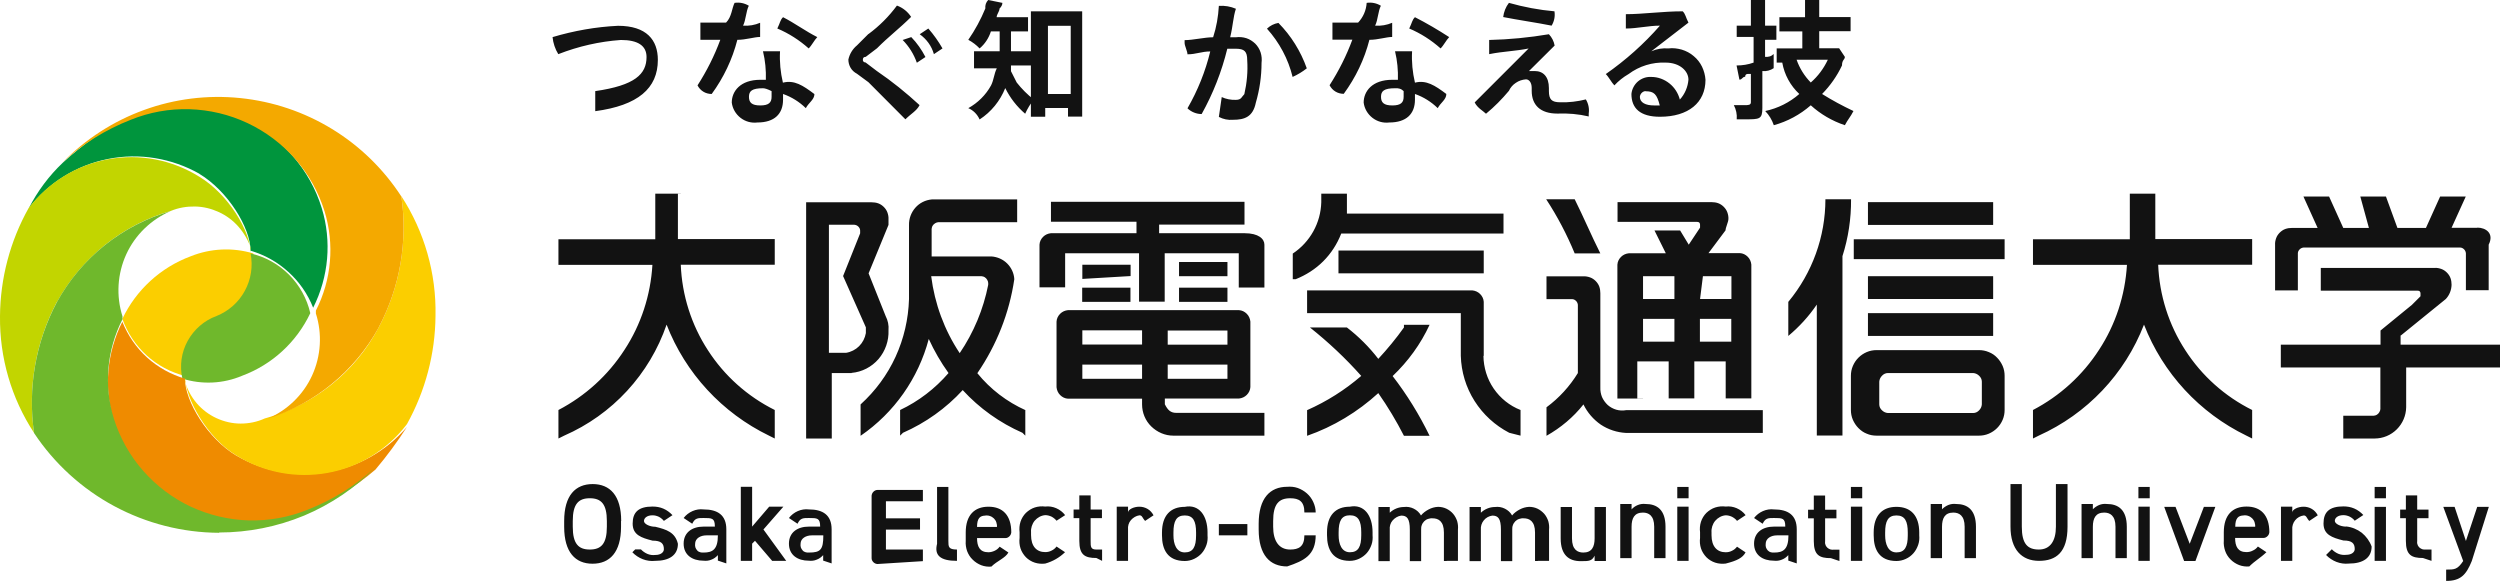 <?xml version="1.0" encoding="UTF-8"?><svg id="_レイヤー_2" xmlns="http://www.w3.org/2000/svg" viewBox="0 0 165.73 38.51"><g id="_タイトル"><path d="M14.53,20.95c.82-.3,1.49-.89,1.91-1.65s.54-1.65.35-2.5c-1.37-.41-2.83-.34-4.15.19-1.99.74-3.62,2.23-4.53,4.15.33.92.88,1.75,1.6,2.41.72.66,1.6,1.13,2.55,1.37-.19-.82-.06-1.69.36-2.42.42-.73,1.1-1.28,1.9-1.54Z" fill="#fbce00"/><path d="M16.61,16.8c.17.85.03,1.73-.38,2.48-.41.76-1.08,1.35-1.88,1.67-.82.3-1.49.89-1.91,1.65-.42.76-.54,1.65-.35,2.5,1.3.41,2.71.34,3.96-.19,1.99-.74,3.61-2.23,4.52-4.15-.22-.96-.71-1.85-1.41-2.55s-1.58-1.19-2.55-1.41Z" fill="#6fb82c"/><path d="M13.21,11.52c1.89,1.13,3.4,3.59,3.4,5.1.93.27,1.79.75,2.51,1.41.72.65,1.28,1.46,1.64,2.37,1.03-2.05,1.24-4.41.57-6.6-.39-1.28-1.05-2.45-1.92-3.46-.87-1.01-1.95-1.82-3.16-2.39-1.21-.57-2.52-.88-3.85-.91-1.33-.03-2.66.21-3.89.72-1.58.81-3.04,1.82-4.34,3.02-.92.87-1.68,1.89-2.26,3.02,1.29-1.68,3.15-2.84,5.24-3.26,2.08-.42,4.24-.06,6.09.99Z" fill="#00953d"/><path d="M15.66,30.2c-1.89-1.13-3.4-3.59-3.4-5.1-.93-.27-1.79-.75-2.51-1.4-.72-.65-1.28-1.47-1.64-2.37-1.03,2.05-1.24,4.41-.57,6.6.39,1.28,1.05,2.46,1.92,3.46.88,1.01,1.95,1.82,3.16,2.39,1.21.57,2.52.88,3.86.91,1.33.03,2.66-.22,3.89-.73,1.64-.72,3.16-1.67,4.52-2.83.76-.9,1.45-1.84,2.09-2.83-1.36,1.6-3.25,2.67-5.32,3.01-2.07.35-4.2-.05-6.01-1.12Z" fill="#ef8b00"/><path d="M26.61,13.03c.43,2.98-.1,6.02-1.51,8.68-.78,1.47-1.85,2.77-3.15,3.8-1.3,1.04-2.8,1.8-4.4,2.23-.5.23-1.05.34-1.6.34-.55,0-1.1-.13-1.6-.36-.5-.23-.95-.57-1.31-.99-.36-.42-.62-.91-.78-1.44v-.38c0,1.51,1.51,4.15,3.4,5.28,1.81,1.13,3.97,1.54,6.06,1.16,2.1-.38,3.97-1.54,5.26-3.24,1.22-2.2,1.87-4.66,1.89-7.17.06-2.81-.73-5.57-2.26-7.93Z" fill="#fbce00"/><path d="M25.1,21.71c1.41-2.66,1.94-5.7,1.51-8.68-1.18-1.82-2.75-3.35-4.6-4.48-1.85-1.13-3.93-1.83-6.09-2.05-2.16-.22-4.34.05-6.37.79-2.04.74-3.88,1.93-5.4,3.48,1.31-1.22,2.85-2.18,4.52-2.83,1.23-.5,2.56-.74,3.89-.7,1.33.04,2.64.35,3.85.92,1.21.57,2.28,1.38,3.16,2.38.88,1,1.54,2.18,1.94,3.45.68,2.19.47,4.56-.57,6.6v.19c.43,1.35.34,2.82-.25,4.11-.59,1.29-1.65,2.31-2.96,2.87,3.14-.99,5.78-3.16,7.37-6.04Z" fill="#f4a900"/><path d="M3.78,20.02c.8-1.45,1.88-2.73,3.17-3.77,1.3-1.04,2.78-1.81,4.38-2.27.51-.21,1.05-.3,1.6-.29.55.01,1.08.14,1.58.37.5.23.94.56,1.3.97.36.41.64.89.81,1.41v.38c0-1.51-1.51-3.96-3.4-5.1-1.81-1.13-3.97-1.55-6.06-1.16-2.1.38-3.97,1.54-5.26,3.23C.67,15.98.02,18.45,0,20.96c-.03,2.75.75,5.44,2.26,7.74-.43-2.98.1-6.02,1.51-8.68Z" fill="#c2d500"/><path d="M14.53,35.3c1.93,0,3.84-.38,5.63-1.12,1.78-.75,3.4-1.84,4.75-3.22-1.31,1.22-2.85,2.18-4.52,2.83-1.23.5-2.56.74-3.89.71-1.33-.04-2.64-.35-3.85-.91-1.21-.57-2.28-1.38-3.16-2.38-.88-1-1.54-2.18-1.94-3.45-.68-2.19-.47-4.56.57-6.6v-.19c-.43-1.35-.34-2.82.25-4.11.59-1.29,1.65-2.31,2.95-2.87-1.59.46-3.08,1.23-4.38,2.27-1.3,1.04-2.37,2.32-3.17,3.77-1.41,2.66-1.94,5.7-1.51,8.68,1.34,2.02,3.17,3.69,5.31,4.84,2.14,1.15,4.53,1.76,6.96,1.77Z" fill="#6fb82c"/><path d="M83.82,16.23v2.83h-1.7v-2.27h-4.91v3.21h-1.7v-3.21h-4.9v2.26h-1.7v-2.83c.01-.2.1-.38.24-.52.14-.14.32-.22.52-.24h5.67v-.76h-5.67v-1.32h12.83v1.51h-5.66v.57h5.66c.94,0,1.32.38,1.32.76ZM77.97,27.37h5.85v1.51h-6.04c-.55,0-1.07-.23-1.46-.61s-.61-.91-.61-1.46v-.38h-4.91c-.2-.01-.38-.1-.52-.24-.14-.14-.22-.32-.24-.52v-4.35c.01-.2.1-.38.24-.52.14-.14.32-.22.52-.24h11.33c.2.01.38.1.52.24.14.14.22.32.24.52v4.34c-.01.2-.1.38-.24.52-.14.14-.32.22-.52.24h-4.91v.38c.19.38.38.57.76.57ZM77.41,22.85h3.96v-.94h-3.96v.94ZM77.41,25.11h3.96v-.94h-3.96v.94ZM75.71,24.17h-3.96v.94h3.96v-.94ZM75.71,21.9h-3.96v.94h3.96v-.94ZM74.95,18.31v-.76h-3.2v.94l3.21-.19h0ZM71.74,20.01h3.2v-.94h-3.2v.94ZM81.37,17.37h-3.21v.94h3.21v-.94ZM78.16,19.82v.19h3.21v-.94h-3.21v.75ZM67.97,27.18v1.7l-.19-.19c-1.5-.66-2.85-1.62-3.96-2.83-1.11,1.21-2.46,2.17-3.96,2.83l-.19.19v-1.7c1.23-.58,2.32-1.42,3.21-2.45-.51-.71-.95-1.47-1.31-2.26-.69,2.61-2.29,4.89-4.52,6.42v-2.08c.98-.89,1.77-1.96,2.32-3.16.55-1.2.85-2.5.89-3.82v-4.91c-.01-.42.14-.83.42-1.15.28-.32.67-.51,1.09-.55h5.66v1.51h-5.1c-.08-.01-.16,0-.23.02-.07.02-.14.07-.2.12-.05.05-.1.12-.12.2-.02.07-.03.15-.02.23v1.7h3.97c.39.03.76.19,1.04.47s.45.65.47,1.04c-.33,2.24-1.17,4.36-2.45,6.23.86,1.06,1.96,1.9,3.21,2.46ZM65.51,18.88c.01-.08,0-.16-.02-.23-.02-.07-.07-.14-.12-.2-.05-.05-.12-.1-.2-.12-.07-.02-.15-.03-.23-.02h-3.21c.23,1.82.87,3.57,1.89,5.1.93-1.37,1.57-2.91,1.89-4.53ZM56.46,24.73h-1.32v4.34h-1.7v-15.66h4.34c.15,0,.3.02.44.07.14.05.27.14.37.24.11.11.19.23.24.37.05.14.08.29.07.44v.38l-1.32,3.21,1.13,2.83c.15.29.22.62.19.94.03.7-.21,1.38-.66,1.91-.46.53-1.1.86-1.79.92h0ZM57.4,22.08v-.38l-1.51-3.4,1.13-2.83v-.19c0-.1-.05-.19-.12-.26-.07-.07-.16-.11-.26-.12h-1.69v8.49h1.13c.33-.05.64-.21.87-.44.24-.24.39-.54.45-.87h0ZM132.13,13.4h-8.3v1.51h8.3v-1.51ZM122.89,17.18h10v-1.32h-10v1.32ZM132.13,18.31h-8.3v1.51h8.3v-1.51ZM123.83,22.27h8.3v-1.51h-8.3v1.51ZM118.55,20.01v2.26c.72-.6,1.36-1.3,1.89-2.08v8.68h1.7v-11.89c.39-1.22.58-2.49.57-3.77h-1.7c0,2.48-.87,4.88-2.45,6.79ZM132.89,24.92v2.26c0,.22-.04.44-.13.65-.09.21-.21.39-.37.55-.16.16-.34.28-.55.37-.21.09-.43.13-.65.13h-6.79c-.22,0-.45-.04-.65-.13-.21-.08-.39-.21-.55-.37-.16-.16-.28-.35-.37-.55-.09-.21-.13-.43-.13-.65v-2.27c0-.22.04-.44.13-.65.09-.21.21-.39.37-.55.16-.16.34-.28.55-.37.21-.09.43-.13.65-.13h6.79c.22,0,.44.04.65.13.21.08.4.21.55.37.16.16.28.35.37.55.09.21.13.43.13.65h0ZM131.38,25.3c0-.15-.07-.29-.18-.39-.1-.1-.24-.17-.39-.18h-5.66c-.15,0-.29.07-.39.18-.1.1-.17.24-.18.39v1.51c0,.15.07.29.18.39.1.1.24.17.39.18h5.66c.15,0,.29-.07.39-.18.1-.1.17-.24.18-.39v-1.51ZM106.09,16.8c-.57-1.13-1.13-2.45-1.7-3.59h-1.89c.74,1.13,1.37,2.33,1.89,3.59h1.7ZM106.09,25.67v-6.23c0-.15-.02-.3-.07-.44-.05-.14-.14-.27-.24-.37-.11-.11-.23-.19-.37-.24-.14-.05-.29-.08-.44-.07h-2.45v1.51h1.7c.1,0,.19.05.26.12.07.07.11.16.12.26v4.52c-.54.88-1.24,1.65-2.08,2.27v1.89c.94-.53,1.78-1.23,2.45-2.08.26.54.66,1,1.15,1.34.5.33,1.08.52,1.68.55h9.06v-1.51h-9.06c-.22.04-.44.03-.65-.03-.21-.06-.41-.17-.57-.31-.16-.15-.29-.33-.38-.53-.08-.2-.12-.42-.11-.64ZM108.92,26.42h-1.7v-8.87c.01-.2.1-.38.24-.52.14-.14.32-.22.52-.24h2.45l-.75-1.51h1.7l.57.94.75-1.13v-.19q0-.19-.19-.19h-5.28v-1.31h6.23c.15,0,.3.02.44.07.14.05.27.14.37.24.11.11.19.23.24.37.05.14.08.29.07.44,0,.19-.19.57-.19.75l-1.13,1.51h2.08c.2.01.38.1.52.24.14.14.22.32.24.52v8.87h-1.7v-2.45h-2.08v2.45h-1.7v-2.45h-2.08v2.45h.38ZM114.77,21.14h-2.08v1.51h2.08v-1.51ZM112.89,18.31l-.19,1.51h2.08v-1.51h-1.88ZM108.92,19.82h2.08v-1.51h-2.08v1.51ZM108.92,22.65h2.08v-1.51h-2.08v1.51ZM164.22,15.1h-1.7l.94-2.07h-1.7l-.94,2.08h-1.89l-.76-2.08h-1.7l.57,2.08h-1.7l-.94-2.08h-1.7l.94,2.08h-1.7c-.15,0-.3.02-.44.07-.14.05-.27.14-.37.24-.11.11-.19.23-.24.37-.05.14-.08.29-.07.44v3.02h1.51v-2.46c0-.1.05-.19.12-.26.07-.07.16-.11.26-.12h10.38c.1,0,.19.05.26.12.07.07.11.16.12.26v2.45h1.51v-3.02c.38-.75-.19-1.13-.75-1.13h0ZM159.12,22.27l3.02-2.45c.24-.26.37-.59.38-.94,0-.15-.02-.3-.07-.44-.05-.14-.14-.27-.24-.37-.11-.11-.23-.19-.37-.24-.14-.05-.29-.08-.44-.07h-7.55v1.51h6.42s.05,0,.08.01c.02,0,.05.02.06.04.02.02.03.04.04.06,0,.02.01.05.01.07v.19l-.19.19-.38.38-2.08,1.7v.94h-6.61v1.51h6.6v2.63c.01.08,0,.16-.02.23-.02.07-.07.14-.12.2-.05.05-.12.1-.2.12-.07.02-.15.03-.23.02h-1.89v1.51h2.08c.55,0,1.08-.22,1.47-.61.39-.39.61-.91.62-1.46v-2.64h6.23v-1.51h-6.6v-.57ZM88.73,18.12h9.63v-1.51h-9.63v1.51ZM88.92,15.48h10.75v-1.32h-10.38v-1.32h-1.7v.57c-.02.68-.2,1.34-.53,1.93s-.79,1.09-1.36,1.47v1.7h.19c.68-.27,1.31-.67,1.83-1.19.52-.52.92-1.14,1.19-1.83h0ZM93.07,21.71c-.52.73-1.09,1.42-1.7,2.08-.6-.78-1.3-1.48-2.08-2.08h-2.45c1.22.97,2.36,2.04,3.4,3.21-1.08.93-2.28,1.69-3.59,2.27v1.7c1.75-.61,3.35-1.58,4.72-2.83.63.9,1.2,1.85,1.7,2.83h1.7c-.68-1.4-1.5-2.73-2.45-3.96,1.02-.97,1.86-2.12,2.45-3.4h-1.7v.19ZM98.36,23.59v-3.58c-.01-.2-.1-.38-.24-.52-.14-.14-.32-.22-.52-.24h-10.95v1.51h10.19v2.83c.03,1.06.34,2.09.91,2.99.57.9,1.36,1.62,2.3,2.11l.75.19v-1.7c-.72-.28-1.34-.78-1.78-1.42-.44-.64-.67-1.4-.68-2.17h0ZM45.14,12.84h-1.7v3.02h-6.42v1.7h6.23c-.12,2.01-.75,3.95-1.85,5.63-1.09,1.69-2.6,3.06-4.38,3.99v1.89l.38-.19c1.58-.69,3-1.7,4.17-2.97,1.17-1.27,2.06-2.76,2.62-4.39,1.25,3.22,3.68,5.85,6.79,7.36l.38.19v-1.89c-1.81-.9-3.34-2.27-4.43-3.96-1.1-1.69-1.72-3.65-1.8-5.67h6.23v-1.7h-6.42v-3.02h.19ZM142.89,12.84h-1.7v3.02h-6.42v1.7h6.23c-.12,2.01-.75,3.95-1.85,5.63-1.09,1.69-2.6,3.06-4.38,3.99v1.89l.38-.19c3.2-1.44,5.71-4.08,6.98-7.36,1.25,3.22,3.68,5.85,6.79,7.36l.38.19v-1.89c-1.81-.9-3.34-2.27-4.43-3.96-1.1-1.69-1.72-3.65-1.8-5.67h6.23v-1.7h-6.42v-3.02Z" fill="#121212"/><path d="M39.46,6.04c2.64-.38,3.4-1.13,3.4-2.26,0-.75-.57-1.13-1.7-1.13-1.42.1-2.82.42-4.15.94-.21-.34-.34-.73-.38-1.13,1.41-.42,2.87-.68,4.34-.75,1.89,0,2.64.94,2.64,2.26,0,1.89-1.32,3.02-4.15,3.4v-1.32ZM48.7.19c.33-.05.66.02.94.19-.19.38-.19.94-.38,1.32.39.03.78-.04,1.13-.19v.94c-.38,0-.94.19-1.51.19-.33,1.29-.91,2.51-1.7,3.59-.19,0-.39-.05-.55-.15-.17-.1-.3-.25-.39-.42.61-.95,1.12-1.96,1.51-3.02h-1.32v-1.14h1.7c.38-.38.38-.94.57-1.32ZM53.99,6.23c0,.38-.38.57-.57.94-.43-.42-.94-.74-1.51-.94v.38c0,.94-.57,1.51-1.7,1.51-.4.05-.8-.06-1.12-.31-.32-.25-.53-.61-.58-1.01,0-.75.57-1.51,1.89-1.51h.37c.02-.63-.04-1.27-.19-1.89h1.13c-.04.7.03,1.4.19,2.08.76-.19,1.32.18,2.08.75h0ZM50.59,5.85c-.75,0-.94.19-.94.57s.19.57.75.57.75-.19.75-.57v-.38q-.38-.19-.57-.19h0ZM54.18,2.46c-.19.19-.38.57-.57.75-.62-.55-1.32-1-2.08-1.32.19-.38.19-.57.38-.75.75.38,1.51.94,2.27,1.32h0ZM57.57,2.26c.72-.53,1.36-1.17,1.89-1.89.39.14.72.41.94.75-.75.75-1.51,1.32-2.26,2.08l-.75.57q-.19,0-.19.19s0,.05.01.07c0,.02.02.05.04.06.02.02.04.03.06.04.02,0,.05.01.07.01l.75.57c1,.68,1.94,1.44,2.83,2.26-.19.38-.57.57-.94.94l-2.45-2.46-.76-.56c-.17-.09-.32-.22-.42-.39-.1-.17-.15-.36-.15-.55.08-.37.28-.7.57-.94l.76-.76ZM60.41,2.46c.38.39.69.84.94,1.32l-.57.38c-.2-.57-.52-1.08-.94-1.51l.57-.19ZM61.54,1.89c.36.41.67.85.94,1.32l-.57.38c-.15-.54-.49-1-.94-1.32l.57-.38ZM65.69,2.08c-.14.44-.4.84-.75,1.13-.22-.23-.47-.42-.75-.57.45-.65.83-1.35,1.13-2.08-.01-.1,0-.21.03-.3s.09-.19.16-.26l.94.19q0,.19-.19.38c0,.19-.19.38-.19.57h2.08v.94h-1.13v1.32h1.32v.94h-1.32v.38l.38.75c.33.42.71.8,1.13,1.13-.23.29-.42.61-.57.94-.55-.47-1-1.05-1.32-1.7-.34.85-.93,1.58-1.7,2.08-.15-.34-.42-.61-.75-.75.63-.35,1.16-.87,1.51-1.51.19-.38.19-.75.38-1.13h-1.51v-1.13h1.7v-1.32h-.57ZM69.28,7.74h-.94V.75h3.4v6.98h-.94v-.57h-1.51v.57ZM69.47,6.23h1.51V1.71h-1.51v4.52ZM80.98,6.43c.29.14.62.2.94.19.38,0,.38-.19.57-.38.17-.74.24-1.5.19-2.26,0-.57-.19-.75-.75-.75h-.57c-.37,1.51-.94,2.97-1.7,4.33-.35,0-.69-.14-.94-.38.68-1.18,1.19-2.45,1.51-3.77-.57,0-.94.19-1.51.19,0-.19-.19-.57-.19-.75v-.19c.57,0,1.32-.19,1.89-.19.22-.67.34-1.37.38-2.08.39-.03.78.04,1.13.19-.19.57-.19,1.13-.38,1.89h.38c.23-.03.47-.01.69.06.22.07.42.2.59.36.16.16.29.37.36.59.07.22.09.46.06.69,0,.89-.13,1.78-.38,2.64-.19.94-.75,1.13-1.51,1.13-.33.03-.65-.04-.94-.19l.19-1.31ZM84.75,1.52c.84.85,1.48,1.88,1.88,3.01-.29.23-.61.42-.94.57-.29-1.19-.88-2.29-1.7-3.2.21-.2.47-.33.75-.38h0ZM90.6.19c.33-.05.66.02.94.19-.19.38-.19.94-.38,1.32.39.03.78-.04,1.13-.19v.94c-.38,0-.94.19-1.51.19-.33,1.29-.91,2.5-1.7,3.58-.19,0-.39-.05-.55-.15-.17-.1-.3-.25-.39-.42.61-.95,1.12-1.96,1.51-3.02h-1.32v-1.13h1.7c.34-.36.54-.82.57-1.32ZM95.88,6.23c0,.38-.38.57-.57.94-.43-.42-.94-.74-1.51-.94v.38c0,.94-.57,1.51-1.7,1.51-.4.05-.8-.06-1.12-.31-.32-.25-.53-.61-.58-1.01,0-.75.57-1.51,1.89-1.51h.38c.02-.63-.04-1.27-.19-1.89h1.13c-.04.7.03,1.4.19,2.08.75-.19,1.32.18,2.08.75h0ZM92.49,5.85c-.75,0-.94.19-.94.57s.19.57.75.57.75-.19.75-.57v-.38c-.07-.07-.16-.13-.26-.16-.1-.03-.2-.04-.3-.03h0ZM96.07,2.46c-.19.19-.38.57-.57.75-.62-.55-1.32-1-2.08-1.32.19-.38.19-.57.38-.75.78.4,1.53.84,2.27,1.32h0ZM101.36,3.21c-.94.19-1.7.19-2.64.38v-.94c1.33-.03,2.65-.16,3.96-.38.2.21.33.47.38.75l-1.7,1.69h.38c.57,0,.94.38.94,1.13v.19c0,.57.19.75.75.75.57.02,1.14-.05,1.7-.19.17.28.24.62.19.94v.19c-.68-.16-1.38-.22-2.08-.19-1.13,0-1.7-.57-1.7-1.51v-.19c0-.38-.19-.57-.38-.57-.24.02-.47.09-.67.23-.2.13-.36.31-.46.53-.46.55-.96,1.06-1.52,1.52-.19-.19-.57-.38-.75-.75l3.59-3.59h0ZM103.05.76c.05.33-.02.66-.19.94-.94-.19-2.26-.38-3.21-.57.04-.34.17-.67.38-.94.99.28,2,.47,3.02.56h0ZM109.47,3.4c.36-.16.75-.22,1.13-.19.3-.04.6,0,.89.08.29.09.56.23.79.43.23.19.42.43.55.7.13.27.21.57.23.87,0,1.51-1.13,2.45-3.02,2.45-1.32,0-1.89-.57-1.89-1.51.03-.32.19-.62.43-.83.25-.21.56-.32.89-.3.44,0,.86.16,1.2.43.34.27.58.65.69,1.07.33-.36.53-.83.57-1.32,0-.57-.57-1.13-1.51-1.13-.88-.04-1.75.23-2.46.76-.35.2-.67.46-.94.75-.19-.19-.38-.57-.57-.75,1.32-.92,2.53-2,3.59-3.21-.75,0-1.51.19-2.26.19v-.95c1.13,0,2.45-.19,3.77-.19.19.19.19.38.38.75l-2.45,1.89h0ZM109.09,6.04c-.1,0-.19.05-.26.12-.07.07-.11.16-.12.26,0,.38.38.57.94.57h.38c-.19-.75-.38-.94-.94-.94ZM115.7,2.45h-.57v-.75h.94V0h.94v1.7h.75v.94h-.75v1.13c.1.01.21,0,.31-.03.1-.03.19-.09.26-.16v.94c-.22.15-.49.22-.75.19v2.45c0,.75-.19.75-1.13.75h-.57c.03-.33-.04-.65-.19-.94h.75c.19,0,.38,0,.38-.19v-1.88h-.19q-.19,0-.19.19c-.19,0-.19.19-.38.19l-.19-.94c.39,0,.77-.06,1.13-.19v-1.7h-.55ZM119.66,2.08h-1.7v-.94h1.7V0h.94v1.13h2.08v.94h-2.08v1.13h1.32l.38.57c0,.19-.19.19-.19.57-.33.7-.78,1.34-1.32,1.89.67.42,1.36.79,2.08,1.13-.19.38-.38.57-.57.94-.84-.28-1.61-.73-2.26-1.32-.71.62-1.54,1.07-2.45,1.32-.12-.35-.31-.67-.57-.94.84-.18,1.62-.57,2.26-1.13-.59-.55-.99-1.28-1.13-2.08h-.37v-.94h1.7v-1.13h.19ZM119.1,3.96c.2.57.52,1.08.94,1.51.48-.42.86-.93,1.13-1.51h-2.08Z" fill="#121212"/><path d="M82.69,35.49h-1.89v-.75h1.89v.75ZM90.99,35.29v.19c.02.21,0,.43-.07.63-.07.2-.17.39-.31.55-.14.16-.32.29-.51.38-.19.09-.4.14-.62.14-1.13,0-1.51-.75-1.51-1.7v-.19c0-1.13.57-1.7,1.51-1.7.94-.19,1.51.57,1.51,1.7h0ZM90.24,35.29c0-.75-.19-1.13-.75-1.13s-.75.38-.75,1.13v.19c0,.57.19,1.13.75,1.13s.75-.38.75-1.13v-.19ZM111.19,33.03h.75v-.75h-.75v.75ZM111.19,37.18h.75v-3.59h-.75v3.59ZM87.22,35.49h-.75c0,.75-.38.94-.94.94-.75,0-1.13-.57-1.13-1.51v-.38c0-1.13.38-1.51,1.13-1.51.57,0,.94.19.94.94h.75c0-.24-.06-.47-.16-.69-.1-.22-.24-.41-.42-.57-.18-.16-.39-.28-.61-.36-.23-.08-.47-.1-.7-.08-1.13,0-1.89.75-1.89,2.45v.38c0,1.7.75,2.45,1.89,2.45,1.13-.38,1.89-.75,1.89-2.08h0ZM108.16,33.79v-.38h-.75v3.59h.75v-2.08c0-.57.19-.94.75-.94.38,0,.75.19.75.94v2.08h.75v-2.08c0-1.13-.57-1.51-1.32-1.51-.18-.02-.35,0-.52.07s-.31.17-.42.3h0ZM105.71,36.81v.38h.75v-3.58h-.75v2.08c0,.57-.19.94-.75.94-.38,0-.75-.19-.75-.94v-2.08h-.75v2.08c0,1.13.57,1.51,1.32,1.51.57,0,.75,0,.94-.38ZM95.9,37.18h.75v-2.07c.02-.19,0-.38-.05-.56-.06-.18-.15-.35-.27-.49-.12-.14-.28-.26-.45-.34-.17-.08-.36-.12-.55-.12-.22.01-.43.07-.62.17-.19.1-.37.23-.51.4-.11-.2-.28-.35-.48-.45-.2-.1-.43-.14-.65-.11-.35,0-.69.14-.94.38v-.38h-.75v3.59h.75v-2.08c-.02-.22.04-.45.19-.62s.35-.29.57-.32c.38,0,.57.19.57.94v2.08h.75v-2.08c0-.1,0-.2.04-.3.03-.1.09-.18.16-.26.07-.07.16-.13.26-.16.1-.03.2-.05.3-.04.38,0,.75.19.75.94v1.89h.19ZM101.94,37.18h.75v-2.07c.02-.19,0-.38-.05-.56-.06-.18-.15-.35-.27-.49-.13-.14-.28-.26-.45-.34-.17-.08-.36-.12-.55-.12-.22.01-.43.07-.62.17-.19.1-.37.23-.51.4-.11-.2-.28-.35-.48-.45-.2-.1-.43-.14-.65-.11-.35,0-.69.14-.94.38v-.38h-.75v3.59h.75v-2.08c-.02-.22.05-.45.19-.62.14-.18.35-.29.57-.32.38,0,.57.19.57.94v2.08h.75v-2.08c0-.1,0-.2.04-.3.03-.1.09-.18.16-.26.07-.07.16-.13.26-.16.1-.03.2-.05.3-.04.38,0,.75.19.75.94v1.89h.19ZM127.23,35.3v.19c.02.21,0,.43-.07.63-.07.2-.17.39-.31.55-.14.16-.31.29-.51.38-.19.09-.41.14-.62.14-1.13,0-1.51-.75-1.51-1.7v-.19c0-1.13.57-1.7,1.51-1.7s1.51.57,1.51,1.7ZM126.47,35.3c0-.75-.19-1.13-.75-1.13s-.75.38-.75,1.13v.19c0,.57.19,1.13.75,1.13s.75-.38.75-1.13v-.19ZM122.7,33.03h.75v-.75h-.75v.75ZM122.7,37.18h.75v-3.59h-.75v3.59ZM118.55,37.18v-.38c-.12.13-.26.24-.43.3-.16.07-.34.09-.52.07-.75,0-1.32-.38-1.32-1.13s.57-1.13,1.32-1.13h.75c0-.57-.19-.57-.75-.57-.38,0-.57,0-.75.38l-.57-.38c.15-.2.36-.36.59-.46.23-.1.48-.14.73-.11.94,0,1.51.38,1.51,1.32v2.26l-.57-.19h0ZM118.55,35.49h-.75c-.38,0-.75.19-.75.57-.01.08,0,.16.02.23.02.07.07.14.12.2.05.05.12.1.2.12.07.02.15.03.23.02.57,0,.94-.19.94-1.13ZM128.74,33.79v-.38h-.75v3.59h.75v-2.08c0-.57.19-.94.75-.94.38,0,.75.19.75.94v2.08h.75v-2.08c0-1.13-.57-1.51-1.32-1.51-.18-.02-.35,0-.52.07-.16.07-.31.17-.43.3h0ZM121.94,37.19v-.75h-.38c-.08.01-.15,0-.23-.02-.07-.02-.14-.07-.2-.12-.05-.05-.1-.12-.12-.2-.03-.07-.03-.15-.02-.23v-1.51h.75v-.57h-.75v-.94h-.75v.94h-.38v.57h.38v1.51c0,.94.38,1.13,1.13,1.13l.57.19h0ZM115.72,36.62l-.57-.38c-.09.12-.2.21-.33.27-.13.07-.27.1-.42.1-.57,0-.94-.38-.94-1.13v-.19c-.02-.27.07-.55.24-.76.18-.21.43-.35.7-.37.15,0,.29.04.42.1.13.07.25.16.33.27l.57-.38c-.15-.2-.36-.36-.59-.46-.23-.1-.48-.14-.73-.11-.23-.03-.47-.01-.69.06-.22.07-.42.2-.59.36-.16.16-.29.37-.36.59-.07.22-.09.46-.06.69v.38c-.03.23-.01.47.06.69.07.22.2.42.36.59.16.16.37.29.59.36.22.07.46.09.69.06.75-.19,1.13-.38,1.32-.75h0ZM66.84,36.62l-.57-.38c-.09.12-.2.21-.33.27s-.27.1-.42.1c-.57,0-.75-.38-.75-.94h1.89c.1,0,.19-.05.26-.12.07-.07.11-.16.12-.26,0-1.13-.57-1.7-1.51-1.7s-1.51.57-1.51,1.7v.57c-.02.23.02.46.09.67.08.21.2.41.37.57.16.16.36.29.57.37s.44.11.67.09c.38-.38.94-.57,1.13-.94ZM65.33,34.17c.1,0,.2,0,.3.04.1.03.18.09.26.16.07.07.13.16.16.26.03.1.05.2.04.3h-1.32c0-.57.19-.75.57-.75ZM80.05,35.3v.19c.02.21,0,.43-.07.63-.07.2-.17.39-.31.55s-.32.29-.51.38c-.19.09-.4.14-.62.14-1.13,0-1.51-.75-1.51-1.7v-.19c0-1.13.57-1.7,1.51-1.7.94-.19,1.51.57,1.51,1.7ZM79.29,35.3c0-.75-.19-1.13-.75-1.13s-.75.38-.75,1.13v.19c0,.57.19,1.13.75,1.13s.75-.38.75-1.13v-.19ZM61.18,37.18v-.75h-2.45v-1.32h2.26v-.75h-2.26v-1.13h2.45v-.75h-3.02c-.1,0-.19.05-.26.12-.07.07-.11.16-.12.26v4.15c0,.1.05.19.12.26.07.07.16.11.26.12l3.02-.19h0ZM75.9,34.54l.57-.38c-.09-.17-.22-.32-.39-.42-.17-.1-.36-.15-.55-.15-.38,0-.75.19-.75.38v-.38h-.75v3.59h.75v-2.08c-.02-.22.04-.45.19-.62s.35-.29.57-.32c.19,0,.19.19.38.38h0ZM73.06,37.18v-.75h-.38c-.38,0-.38-.19-.38-.57v-1.51h.75v-.57h-.75v-.94h-.75v.94h-.38v.57h.38v1.51c0,.94.38,1.13,1.13,1.13l.38.19h0ZM70.61,36.61l-.57-.38c-.09.12-.2.21-.33.27-.13.07-.27.1-.42.1-.57,0-.94-.38-.94-1.13v-.19c-.02-.27.07-.55.24-.76.18-.21.43-.35.7-.37.15,0,.29.04.42.1.13.07.24.16.33.27l.57-.37c-.15-.2-.36-.36-.59-.46-.23-.1-.48-.14-.73-.11-.23-.03-.47-.01-.69.06-.22.07-.42.2-.59.36-.16.16-.29.37-.36.59-.07.22-.09.46-.06.69v.38c-.03.23-.01.47.06.69.07.22.2.42.36.59.16.16.37.29.59.36.22.07.46.09.69.06.5-.14.95-.4,1.32-.76ZM63.44,37.18v-.75c-.57,0-.57-.19-.57-.57v-3.58h-.75v3.77c-.19.75.19,1.13,1.32,1.13h0ZM137.04,32.09h-.75v2.83c0,.94-.38,1.51-1.13,1.51s-1.13-.38-1.13-1.51v-2.83h-.75v2.83c0,1.51.75,2.26,1.89,2.26s1.89-.57,1.89-2.26v-2.83ZM150.25,36.61l-.57-.38c-.09.12-.2.21-.34.27-.13.07-.27.1-.42.1-.57,0-.75-.38-.75-.94h1.89c.1,0,.19-.05.26-.12.07-.07.11-.16.12-.26,0-1.13-.57-1.7-1.51-1.7s-1.51.57-1.51,1.7v.57c-.02.23.02.46.09.67s.2.41.36.57c.16.16.36.29.57.37.21.08.44.11.67.09.38-.38.75-.57,1.13-.94ZM148.74,34.16c.1,0,.2,0,.3.04.1.03.18.09.26.16.07.07.13.16.16.26.03.1.05.2.04.3h-1.32c0-.56.19-.75.57-.75h0ZM155.53,34.91c-.38,0-.75-.19-.75-.38s.19-.38.57-.38c.15,0,.29.04.42.1.13.07.25.16.33.27l.57-.38c-.17-.18-.37-.33-.6-.43-.23-.1-.47-.14-.72-.14-.94,0-1.32.38-1.32,1.13s.57.94,1.32,1.13c.57,0,.75.19.75.57,0,.19-.19.38-.57.38-.18.02-.35,0-.52-.07-.16-.07-.31-.17-.43-.3l-.19.19-.19.19c.19.2.43.36.69.46.26.1.54.14.82.11.94,0,1.51-.38,1.51-1.13-.13-.36-.36-.67-.65-.91-.3-.23-.66-.38-1.04-.42h0ZM153.08,34.54l.57-.38c-.09-.17-.22-.32-.39-.42-.17-.1-.36-.15-.55-.15-.38,0-.75.19-.75.38v-.38h-.75v3.59h.75v-2.07c-.02-.22.05-.45.19-.62.14-.18.35-.29.57-.32.19,0,.19.19.38.38h0ZM157.42,33.03h.75v-.75h-.75v.75ZM157.42,37.18h.75v-3.58h-.75v3.58ZM141.76,33.03h.75v-.75h-.75v.75ZM141.76,37.18h.75v-3.59h-.75v3.59ZM138.74,33.79v-.38h-.75v3.59h.75v-2.08c0-.57.19-.94.75-.94.38,0,.75.19.75.94v2.08h.75v-2.08c0-1.13-.57-1.51-1.32-1.51-.18-.02-.35,0-.52.07-.16.07-.31.17-.43.3ZM161.19,37.18v-.75h-.38c-.08.01-.15,0-.23-.02-.07-.02-.14-.07-.2-.12-.05-.05-.1-.12-.12-.2-.03-.07-.03-.15-.02-.23v-1.51h.75v-.57h-.75v-.94h-.75v.94h-.38v.57h.38v1.51c0,.94.38,1.13,1.13,1.13l.57.19h0ZM164.97,33.6h-.75l-.75,2.26-.75-2.26h-.75l1.32,3.59c-.38.57-.57.57-1.13.57v.75c.94,0,1.32-.38,1.7-1.32l1.13-3.59ZM146.85,33.6h-.75l-.94,2.45-.94-2.45h-.75l1.32,3.59h.75l1.32-3.59ZM41.17,34.54v.38c0,1.7-.75,2.45-1.89,2.45s-1.88-.76-1.88-2.45v-.38c0-1.7.75-2.45,1.89-2.45s1.89.75,1.89,2.45h0ZM40.23,34.54c0-1.13-.38-1.51-1.13-1.51s-1.13.38-1.13,1.51v.38c0,1.13.38,1.51,1.13,1.51s1.13-.38,1.13-1.51v-.38ZM43.44,34.92c-.38,0-.75-.19-.75-.38s.19-.38.57-.38c.15,0,.29.04.42.1.13.07.24.16.33.27l.57-.38c-.17-.18-.37-.33-.6-.43s-.47-.14-.72-.14c-.94,0-1.32.38-1.32,1.13s.57.94,1.32,1.13c.57,0,.75.19.75.57,0,.19-.19.38-.57.38-.18.02-.35,0-.52-.07-.16-.07-.31-.17-.43-.3h-.38l-.19.19c.19.2.43.36.69.46.26.1.54.14.82.11.94,0,1.51-.38,1.51-1.13-.18-.76-.75-.95-1.5-1.13h0ZM54.57,37.18v-.38c-.12.13-.26.24-.43.3-.16.07-.34.09-.52.07-.75,0-1.32-.38-1.32-1.13s.57-1.13,1.32-1.13h.75c0-.57-.19-.57-.75-.57-.38,0-.57,0-.75.38l-.57-.38c.15-.2.36-.36.59-.46.23-.1.48-.14.73-.11.94,0,1.51.38,1.51,1.32v2.26l-.57-.19h0ZM54.57,35.49h-.75c-.38,0-.75.19-.75.57-.01.08,0,.16.02.23.02.07.07.14.12.2s.12.1.2.12c.07.02.15.03.23.02.75,0,.94-.19.94-1.13ZM47.59,37.18v-.38c-.12.13-.26.24-.43.3-.16.07-.34.09-.52.07-.75,0-1.32-.38-1.32-1.13s.57-1.13,1.32-1.13h.75c0-.57-.19-.57-.75-.57-.38,0-.57,0-.75.38l-.57-.38c.15-.2.36-.36.59-.46.23-.1.48-.14.73-.11.94,0,1.51.38,1.51,1.32v2.26l-.57-.19h0ZM47.59,35.49h-.76c-.38,0-.75.19-.75.57-.01.08,0,.16.02.23.02.07.07.14.12.2s.12.1.2.12c.07.02.15.03.23.02.57,0,.94-.19.94-1.13h0ZM51.18,37.18h.94l-1.51-2.08,1.32-1.51h-.94l-1.13,1.32v-2.64h-.75v4.91h.75v-1.14l.19-.19,1.13,1.32h0Z" fill="#121212"/></g></svg>